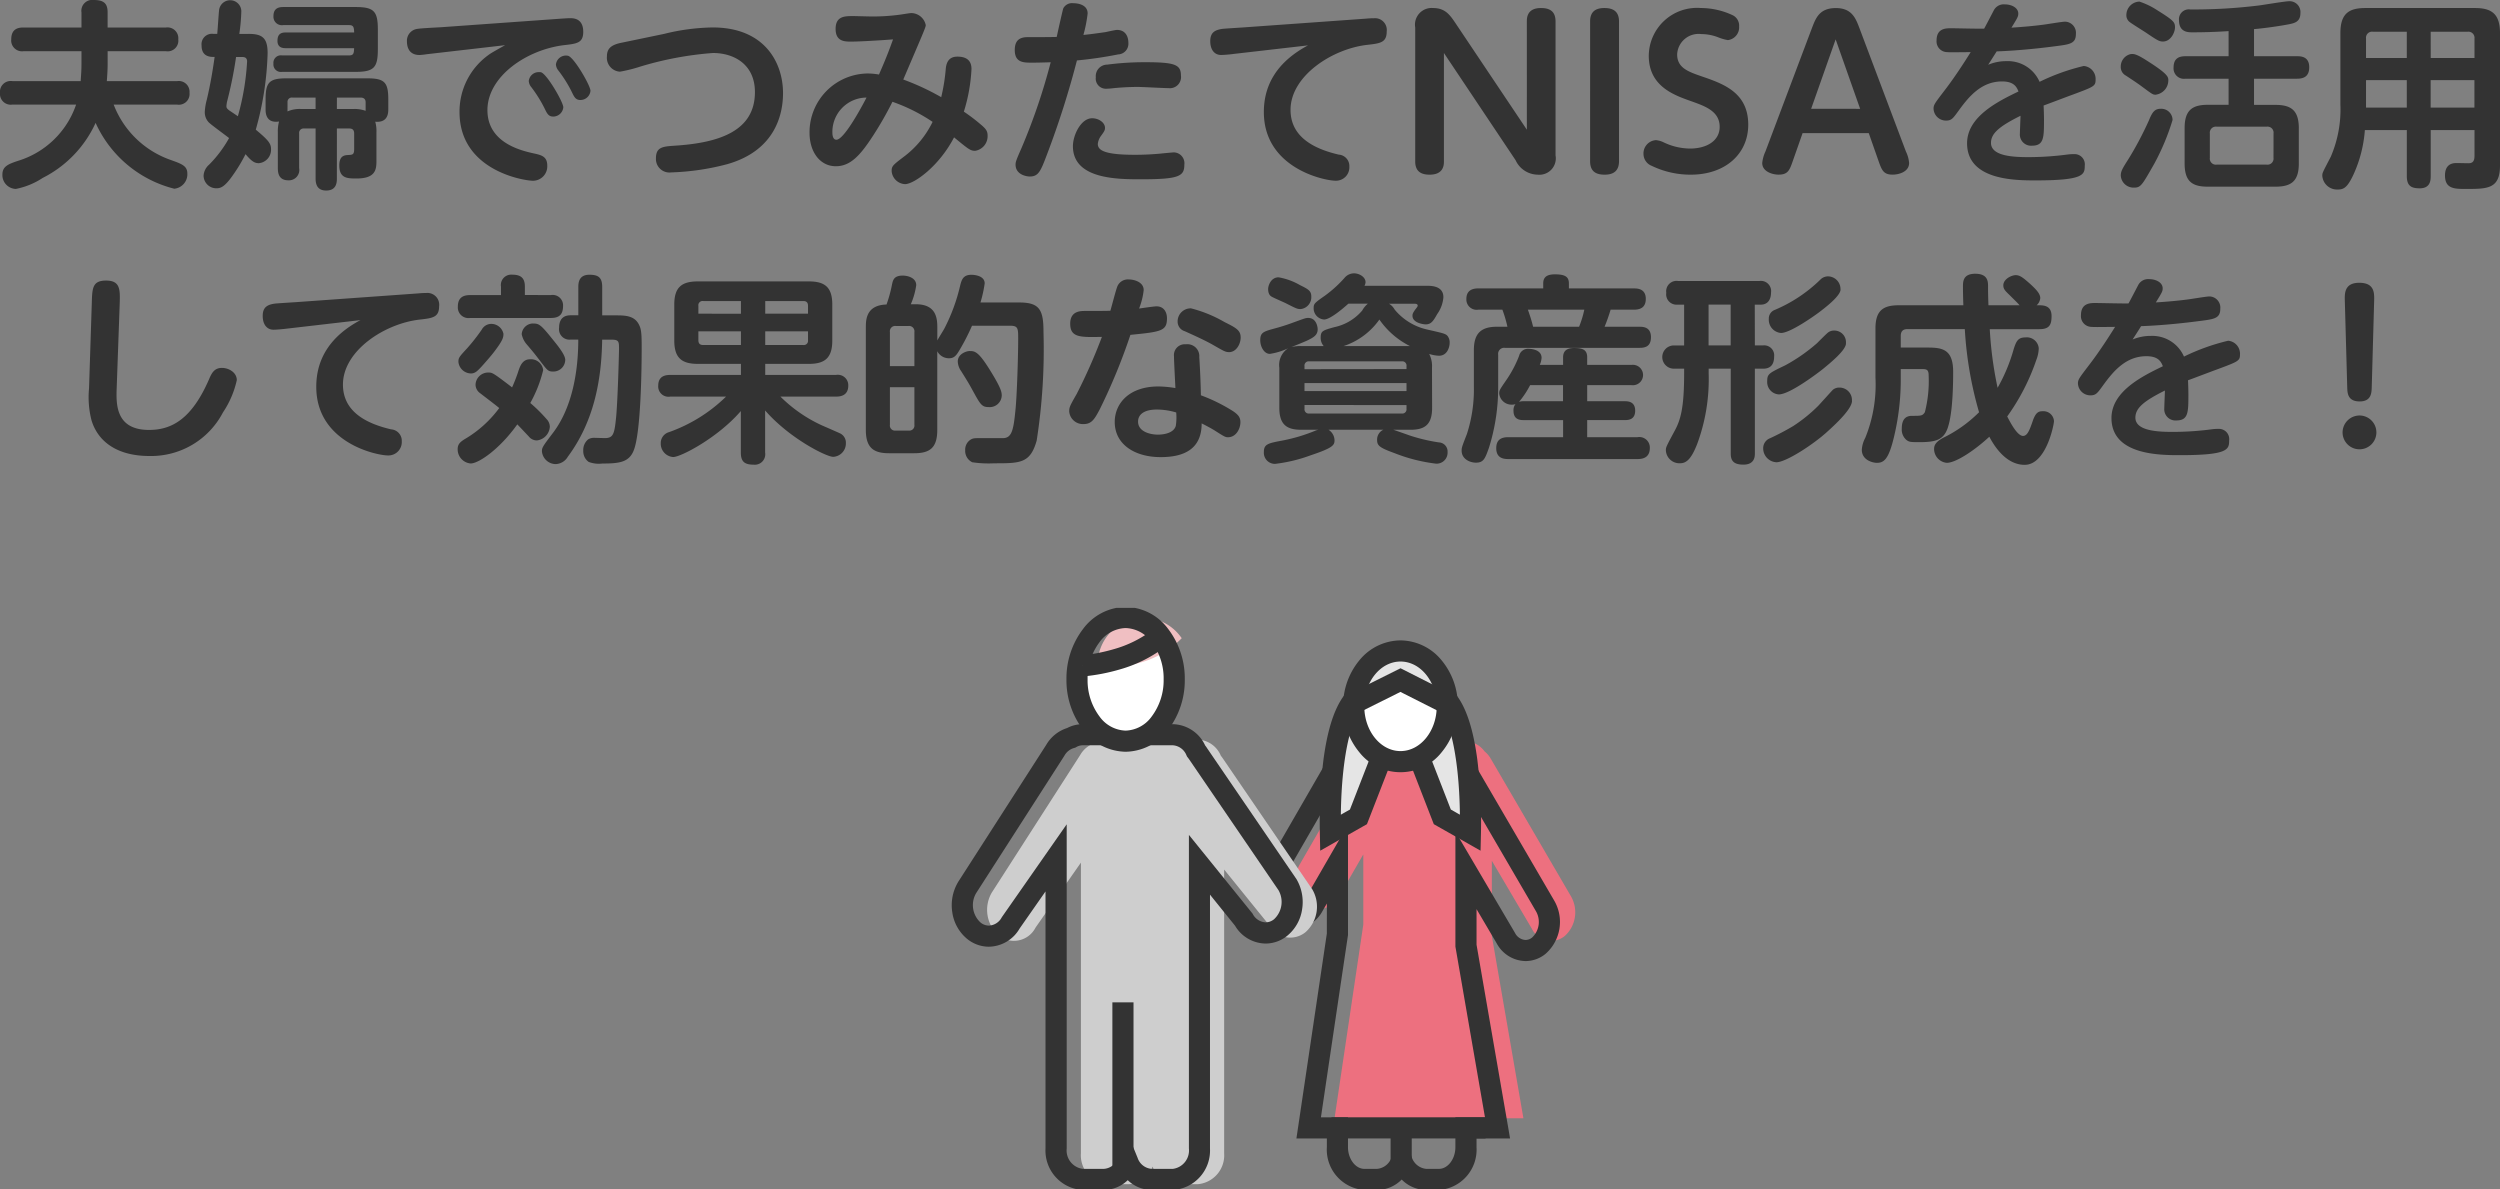 <svg xmlns="http://www.w3.org/2000/svg" xmlns:xlink="http://www.w3.org/1999/xlink" width="236.588" height="112.526" viewBox="0 0 236.588 112.526"><rect x="0" y="0" width="236.588" height="112.526" fill="#808080" stroke="none"/><defs><style>.a{fill:none;}.b{clip-path:url(#a);}.c{fill:#ed707f;}.d{fill:#fff;}.e{fill:#333;}.f{fill:#e5e5e5;}.g{fill:#cecece;}.h{fill:#f0bfc2;}</style><clipPath id="a"><rect class="a" width="59.695" height="55"/></clipPath></defs><g transform="translate(-28.277 -20.735)"><g transform="translate(117.653 78.261)"><g class="b" transform="translate(0 0)"><path class="c" d="M40.478,28.545l2.291-3.972V31.22q-1.36,9.16-2.721,18.322H42.77v.1H54.934v-.1h2.988Q56.429,40.919,54.934,32.3V25.176l3.781,6.419a2.033,2.033,0,0,0,3.133.688,3.032,3.032,0,0,0,.577-3.742L54.831,15.513a2.484,2.484,0,0,0-.587-.69,2.373,2.373,0,0,0-1.863-.976H45.323a2.177,2.177,0,0,0-.921.213,2.185,2.185,0,0,0-1.7,1.145L36.769,25.492a3.033,3.033,0,0,0,.577,3.743,2.034,2.034,0,0,0,3.133-.689" transform="translate(-3.129 -1.241)"/><line class="d" x2="14.586" transform="translate(36.628 49.21)"/><path class="e" d="M14.586,1H0V-1H14.586Z" transform="translate(36.628 49.21)"/><line class="d" y1="3.137" transform="translate(43.224 49.21)"/><path class="e" d="M1,3.137H-1V0H1Z" transform="translate(43.224 49.21)"/><path class="e" d="M42.644,13.847H49.7a3.364,3.364,0,0,1,2.581,1.274,3.5,3.5,0,0,1,.735.891L60.61,29.038a4.02,4.02,0,0,1-.805,5.017,2.986,2.986,0,0,1-1.912.7,3.161,3.161,0,0,1-2.72-1.66l-1.917-3.255v3.367L54.743,41.8l1.486,8.575.2,1.171H53.255v.83A3.83,3.83,0,0,1,49.7,56.42H48.5a3.3,3.3,0,0,1-2.328-.99,3.3,3.3,0,0,1-2.328.99h-1.2a3.83,3.83,0,0,1-3.554-4.049v-.83H36.21l.17-1.147q1.355-9.125,2.71-18.249V29.308l-.425.737a3.165,3.165,0,0,1-2.724,1.665,2.985,2.985,0,0,1-1.911-.7,4.019,4.019,0,0,1-.808-5.014l5.934-10.287a3.194,3.194,0,0,1,2.3-1.622A3.139,3.139,0,0,1,42.644,13.847ZM57.893,32.759a1.011,1.011,0,0,0,.641-.248,2.03,2.03,0,0,0,.346-2.47L51.288,17.017a1.5,1.5,0,0,0-.356-.419l-.087-.071-.069-.088a1.413,1.413,0,0,0-1.074-.591H42.644a1.181,1.181,0,0,0-.5.12l-.16.074-.176.015a1.207,1.207,0,0,0-.917.649L34.955,26.991a2.031,2.031,0,0,0,.346,2.471,1.01,1.01,0,0,0,.641.247,1.2,1.2,0,0,0,.992-.664l4.157-7.207V32.294l-.011.073Q39.8,40.954,38.529,49.541h2.561v2.83c0,1.111.711,2.049,1.554,2.049h1.2a1.6,1.6,0,0,0,1.391-1.159l.936-2.5.937,2.5A1.6,1.6,0,0,0,48.5,54.42h1.2c.842,0,1.554-.938,1.554-2.049v-2.83h2.8l-1.283-7.4-1.5-8.669-.015-.085V22.508L56.9,32.1A1.192,1.192,0,0,0,57.893,32.759Z" transform="translate(-2.899 -1.33)"/><path class="f" d="M47.778,8.682c.835-.729,2.319-.169,2.767,0,3.462,1.306,3.323,11.73,3.291,13.344l-2.655-1.506L47.224,10.336a2.11,2.11,0,0,1,.554-1.654" transform="translate(-4.063 -0.745)"/><path class="e" d="M48.9,7.317a5.793,5.793,0,0,1,2,.429c1.855.7,3.03,3.108,3.594,7.361a48.394,48.394,0,0,1,.344,6.939L54.8,23.724l-4.425-2.509L46.231,10.541l-.006-.168a2.967,2.967,0,0,1,.9-2.444A2.618,2.618,0,0,1,48.9,7.317Zm3.945,13c-.068-5.814-1.109-10.114-2.652-10.7a3.983,3.983,0,0,0-1.293-.3.752.752,0,0,0-.463.118,1.012,1.012,0,0,0-.213.709l3.762,9.683Z" transform="translate(-4.063 -0.745)"/><path class="f" d="M46.024,8.682c-.835-.729-2.319-.169-2.767,0-3.462,1.306-3.324,11.73-3.291,13.344l2.655-1.506,3.957-10.184a2.11,2.11,0,0,0-.554-1.654" transform="translate(-3.438 -0.745)"/><path class="e" d="M44.9,7.317h0a2.618,2.618,0,0,1,1.779.612,2.967,2.967,0,0,1,.9,2.444l-.006.168L43.423,21.215,39,23.724l-.034-1.677a48.16,48.16,0,0,1,.343-6.939c.564-4.253,1.74-6.661,3.594-7.361A5.793,5.793,0,0,1,44.9,7.317Zm.677,2.827a1.013,1.013,0,0,0-.213-.708.752.752,0,0,0-.464-.119,3.982,3.982,0,0,0-1.293.3c-1.546.584-2.588,4.884-2.653,10.7l.86-.488Z" transform="translate(-3.438 -0.745)"/><path class="f" d="M42.977,7.263l2.359-2.436a6.266,6.266,0,0,1,4.825,1.438,4.674,4.674,0,0,1,.592,2.973l-3.9-1.976L42.884,9.238l.093-1.976" transform="translate(-3.69 -0.428)"/><path class="d" d="M42.38,9.158l3.32-1.1a3.289,3.289,0,0,1,4.416.656,1.81,1.81,0,0,1,1.119,1,1.792,1.792,0,0,1-.526,1.976,3.634,3.634,0,0,1-.58,1.332,4.1,4.1,0,0,1-6.088.551,4.268,4.268,0,0,1-1.2-1.883q-.229-1.263-.46-2.527" transform="translate(-3.646 -0.671)"/><path class="e" d="M46.808,3.479A5.069,5.069,0,0,1,50.7,5.368a6.722,6.722,0,0,1,1.533,4.349A6.722,6.722,0,0,1,50.7,14.065a4.96,4.96,0,0,1-7.789,0A6.721,6.721,0,0,1,41.38,9.716a6.721,6.721,0,0,1,1.533-4.349A5.07,5.07,0,0,1,46.808,3.479Zm0,10.475c1.89,0,3.427-1.9,3.427-4.237S48.7,5.479,46.808,5.479,43.38,7.38,43.38,9.716,44.918,13.954,46.808,13.954Z" transform="translate(-3.646 -0.401)"/><path class="e" d="M42.826,10.607l-.892-1.79,4.877-2.429,4.8,2.432-.9,1.784L46.8,8.626Z" transform="translate(-3.646 -0.673)"/><path class="g" d="M34.335,27.859,25.89,15.495a2.77,2.77,0,0,0-.2-.269,2.483,2.483,0,0,0-2.2-1.539H14.951a2.209,2.209,0,0,0-1.082.295,2.517,2.517,0,0,0-1.5,1.18l-8.354,13a3.235,3.235,0,0,0,.644,4.065,2.3,2.3,0,0,0,3.494-.748l4.291-6.144v27.51a2.741,2.741,0,0,0,2.512,2.922h2.01a2.51,2.51,0,0,0,2.261-1.67,2.51,2.51,0,0,0,2.261,1.67h2.01A2.741,2.741,0,0,0,26,52.846V25.991L30.2,31.175a2.3,2.3,0,0,0,3.493.748,3.233,3.233,0,0,0,.644-4.065" transform="translate(0.472 -1.226)"/><path class="e" d="M12.384,12.189h8.542A3.454,3.454,0,0,1,23.979,14.2a2.737,2.737,0,0,1,.184.26l8.464,12.4a4.291,4.291,0,0,1,.529,2.853,3.973,3.973,0,0,1-1.408,2.5,3.25,3.25,0,0,1-2.048.736,3.413,3.413,0,0,1-2.891-1.688L24.438,28.32V52.349a3.739,3.739,0,0,1-3.512,3.922h-2.01a3.294,3.294,0,0,1-2.261-.929,3.294,3.294,0,0,1-2.261.929h-2.01a3.739,3.739,0,0,1-3.512-3.922V28.018l-2.451,3.51A3.418,3.418,0,0,1,3.51,33.248a3.253,3.253,0,0,1-2.049-.736,3.976,3.976,0,0,1-1.407-2.5,4.29,4.29,0,0,1,.529-2.853L.6,27.126,8.947,14.137a3.533,3.533,0,0,1,1.974-1.584A3.166,3.166,0,0,1,12.384,12.189ZM30.922,27.9l-8.46-12.389c-.01-.018-.045-.061-.072-.1l-.06-.077-.066-.086-.046-.1a1.5,1.5,0,0,0-1.294-.962H12.384a1.218,1.218,0,0,0-.595.168l-.108.06-.119.032a1.516,1.516,0,0,0-.9.724l-.019.031L2.3,28.191a2.238,2.238,0,0,0,.417,2.761,1.274,1.274,0,0,0,.8.3,1.447,1.447,0,0,0,1.21-.774l.019-.032,6.132-8.781V52.349a1.757,1.757,0,0,0,1.512,1.922h2.01a1.517,1.517,0,0,0,1.336-1.049l.925-2.254.925,2.254a1.517,1.517,0,0,0,1.336,1.049h2.01a1.757,1.757,0,0,0,1.512-1.922V22.667l6.016,7.439.037.063a1.447,1.447,0,0,0,1.21.774,1.272,1.272,0,0,0,.8-.3A2.237,2.237,0,0,0,30.922,27.9Z" transform="translate(0.693 -1.182)"/><path class="d" d="M13.839,5.781a18.825,18.825,0,0,0,4.488-1.018A18.757,18.757,0,0,0,21.56,3.236a6.156,6.156,0,0,1,.675,6.9A4.17,4.17,0,0,1,20.372,12.4a4.091,4.091,0,0,1-2.045.509,6.29,6.29,0,0,1-3.576-2.545,6.272,6.272,0,0,1-.912-4.58" transform="translate(-1.182 -0.29)"/><path class="h" d="M19.316,5.407a8.882,8.882,0,0,1-3.467,0A4.532,4.532,0,0,1,19.827,1a4.524,4.524,0,0,1,3.994,1.96,8.8,8.8,0,0,1-4.5,2.45" transform="translate(-1.364 -0.088)"/><path class="e" d="M18.328,13.706a5.119,5.119,0,0,1-4.038-2.1,7.7,7.7,0,0,1-1.561-4.757A7.7,7.7,0,0,1,14.29,2.1,5.119,5.119,0,0,1,18.328,0a5.118,5.118,0,0,1,4.038,2.1,7.7,7.7,0,0,1,1.561,4.757,7.7,7.7,0,0,1-1.561,4.757A5.118,5.118,0,0,1,18.328,13.706ZM18.328,2a3.165,3.165,0,0,0-2.466,1.332,5.7,5.7,0,0,0-1.133,3.521,5.7,5.7,0,0,0,1.133,3.521,3.165,3.165,0,0,0,2.466,1.332,3.164,3.164,0,0,0,2.465-1.332,5.7,5.7,0,0,0,1.133-3.521,5.7,5.7,0,0,0-1.133-3.521A3.164,3.164,0,0,0,18.328,2Z" transform="translate(-1.181 -0.09)"/><path class="d" d="M21.442,3.236A11.572,11.572,0,0,1,17.59,5.144a17.326,17.326,0,0,1-3.3.636" transform="translate(-1.229 -0.29)"/><path class="e" d="M14.384,6.776l-.191-1.991a16.222,16.222,0,0,0,3.11-.6,10.828,10.828,0,0,0,3.524-1.739l1.231,1.576A12.834,12.834,0,0,1,17.878,6.1,18.224,18.224,0,0,1,14.384,6.776Z" transform="translate(-1.229 -0.29)"/><line class="d" y1="15.625" transform="translate(16.895 37.332)"/><path class="e" d="M1,15.625H-1V0H1Z" transform="translate(16.895 37.332)"/></g></g><path class="e" d="M12.491,10.673A8.392,8.392,0,0,1,7,15.993c-.893.3-1.482.513-1.482,1.292a1.308,1.308,0,0,0,1.273,1.368,7.1,7.1,0,0,0,2.546-1.045,10.871,10.871,0,0,0,5-5.206,11.157,11.157,0,0,0,7.448,6.232,1.373,1.373,0,0,0,1.235-1.425c0-.722-.494-.912-1.558-1.292a8.929,8.929,0,0,1-5.415-5.244h6a1.017,1.017,0,0,0,1.178-1.121,1.02,1.02,0,0,0-1.178-1.1H15.4c.038-.513.076-1.1.076-1.558V5.619h5.51A1.011,1.011,0,0,0,22.162,4.5a1.026,1.026,0,0,0-1.178-1.121h-5.51V1.952c0-.8-.3-1.178-1.311-1.178A1.031,1.031,0,0,0,13,1.952V3.377H7.532c-.4,0-1.178.038-1.178,1.121A1.026,1.026,0,0,0,7.532,5.619H13V6.873c0,.532-.038,1.045-.076,1.577H6.468A1.023,1.023,0,0,0,5.29,9.571a1.02,1.02,0,0,0,1.178,1.1Zm24.681,2.261H38.35c.342,0,.456.19.456.475v1.482c0,.513-.152.532-.551.551-.361.019-.855.057-.855.988,0,1.235.779,1.235,1.634,1.235,1.881,0,1.881-.931,1.881-1.748v-2.6a3.272,3.272,0,0,0-.114-1.026c.988.095,1.235-.513,1.235-1.14v-.969c0-1.634-.361-1.995-2-1.995H32.4c-1.634,0-1.976.38-1.976,1.995v.969c0,.988.589,1.235,1.273,1.121a3.676,3.676,0,0,0-.114,1.045v3.363c0,.551.133,1.159,1.007,1.159A.982.982,0,0,0,33.6,16.677V13.409a.417.417,0,0,1,.456-.475h1.1v4.731c0,.627.209,1.14,1.007,1.14.988,0,1.007-.8,1.007-1.14ZM32.5,10.445a.405.405,0,0,1,.456-.437h2.2v1.083H33.809a2.833,2.833,0,0,0-1.311.228Zm4.674-.437h2.242c.3,0,.475.152.475.437v.817a3.1,3.1,0,0,0-1.2-.171h-1.52ZM27.938,3.985a17.956,17.956,0,0,0,.19-2.166,1.056,1.056,0,0,0-2.109-.038c-.038.3-.133,1.862-.171,2.2h-.361a.988.988,0,0,0-1.121,1.1c0,1.083.836,1.083,1.235,1.083-.171,1.216-.38,2.508-.741,4.047a5.439,5.439,0,0,0-.19,1.14,1.387,1.387,0,0,0,.38,1.007c.247.247,1.615,1.235,1.919,1.482a11.308,11.308,0,0,1-1.9,2.527,1.491,1.491,0,0,0-.513,1.026,1.207,1.207,0,0,0,1.216,1.2c.38,0,.76-.114,1.5-1.159a15.176,15.176,0,0,0,1.254-2.071c.551.646.836.855,1.254.855a1.274,1.274,0,0,0,1.159-1.33c0-.513-.209-.817-1.444-1.843a29.31,29.31,0,0,0,1.121-7.239c0-1.387-.456-1.824-1.767-1.824Zm.3,2.185c.3,0,.437.152.437.418a23.822,23.822,0,0,1-.874,5.187c-.133-.095-.7-.475-.817-.551-.19-.152-.266-.228-.266-.4a2.7,2.7,0,0,1,.095-.57,39,39,0,0,0,.817-4.085Zm10.564-.836c-.019.456-.038.684-.475.684H31.985a.708.708,0,0,0-.817.779.708.708,0,0,0,.817.779H38.92c1.767,0,2.128-.4,2.128-2.147V3.567c0-1.748-.38-2.128-2.128-2.128H32.1c-.437,0-.931.114-.931.855a.8.8,0,0,0,.931.855h6.232c.437,0,.456.247.475.7H32.289c-.589,0-.741.342-.741.8s.266.684.741.684Zm14.288-.285c-.228.133-1.349.741-1.577.931a6.591,6.591,0,0,0-2.736,5.4c0,5.529,6.08,6.5,6.973,6.5a1.362,1.362,0,0,0,1.33-1.444c0-.855-.57-.988-1.254-1.14-1.216-.266-4.408-1.007-4.408-4.1,0-3.192,3.724-5.738,7.3-6.156,1.178-.133,1.767-.209,1.767-1.254,0-1.292-.95-1.292-1.254-1.292-.247,0-.665.038-.741.038l-11.438.817c-.3.019-1.881.095-2.223.152A1.133,1.133,0,0,0,43.8,4.669c0,.532.171,1.311,1.2,1.311a6.572,6.572,0,0,0,.684-.076Zm3.4,2.565A.713.713,0,0,0,56.3,7.6a.944.944,0,0,0-.969.836.98.98,0,0,0,.228.57,12.619,12.619,0,0,1,1.254,2c.247.513.38.8.836.8a.966.966,0,0,0,.95-.874C58.6,10.445,57.065,7.8,56.495,7.614ZM59.06,6.056a.953.953,0,0,0-1.159.817.98.98,0,0,0,.228.57,12.116,12.116,0,0,1,1.254,1.995c.247.513.38.8.836.8a.953.953,0,0,0,.95-.874C61.169,8.887,59.649,6.246,59.06,6.056Zm5.035-1.235c-1.045.209-1.368.608-1.368,1.292a1.315,1.315,0,0,0,1.235,1.444,14,14,0,0,0,1.9-.475,31.838,31.838,0,0,1,6.9-1.292c2,0,3.971,1.083,3.971,3.7,0,3.667-3.344,4.807-7.619,5.073-1.064.076-1.748.114-1.748,1.178a1.279,1.279,0,0,0,1.444,1.349,23.452,23.452,0,0,0,5.3-.779c4.674-1.33,5.282-4.9,5.282-6.726,0-2.869-1.729-6.213-6.65-6.213a20.1,20.1,0,0,0-4.6.608ZM94.362,9.97A23.173,23.173,0,0,0,90.771,8.3c1.9-4.446,2.128-4.94,2.128-5.149a1.42,1.42,0,0,0-1.368-1.14c-.152,0-.912.133-1.083.152a19.119,19.119,0,0,1-2.66.171c-.247,0-1.482-.038-1.767-.038-.779,0-1.653,0-1.653,1.216,0,1.2.874,1.2,1.482,1.2.684,0,2.508-.1,3.952-.209-.608,1.71-1.045,2.66-1.33,3.325a6.515,6.515,0,0,0-1.026-.1A5.567,5.567,0,0,0,81.9,13.333c0,1.843,1.007,3.173,2.489,3.173,1.406,0,2.337-1.064,3.534-2.907a32.66,32.66,0,0,0,1.824-3.192,16.526,16.526,0,0,1,3.8,1.9,9.079,9.079,0,0,1-2.755,3.325c-1.026.779-1.121.874-1.121,1.33A1.334,1.334,0,0,0,90.942,18.2c.836,0,3.211-1.672,4.636-4.427,1.406,1.159,1.558,1.273,2,1.273A1.4,1.4,0,0,0,98.751,13.6c0-.418-.152-.627-.646-1.045a17.416,17.416,0,0,0-1.6-1.216,16.1,16.1,0,0,0,.722-4.028c0-.456-.133-1.178-1.33-1.178-.76,0-1.026.475-1.1,1.1A17.585,17.585,0,0,1,94.362,9.97Zm-7.068.038c-.627,1.216-2.166,3.99-2.85,3.99-.361,0-.38-.513-.38-.665A3.246,3.246,0,0,1,87.294,10.008Zm19.912-3.515a37.7,37.7,0,0,0,3.9-.57,1.01,1.01,0,0,0,.969-1.083c0-.646-.3-1.235-1.083-1.235-.152,0-.912.171-1.083.209-.285.038-1.292.19-2.09.266a12.929,12.929,0,0,0,.4-2.033c0-.8-.855-.969-1.368-.969a.929.929,0,0,0-.931.475c-.057.114-.551,2.356-.627,2.717-.7.019-1.824.019-2.736.019-.665,0-1.235.209-1.235,1.216,0,1.2.817,1.2,1.653,1.2.475,0,1.178-.019,1.748-.038a57.448,57.448,0,0,1-2.736,8.056c-.532,1.216-.589,1.368-.589,1.634,0,.912.969,1.121,1.349,1.121.817,0,1.026-.494,1.634-2.109A84.094,84.094,0,0,0,107.206,6.493Zm-.38,8.113c0,3.135,4.218,3.135,6.46,3.135,3.591,0,4.085-.285,4.085-1.387a1.028,1.028,0,0,0-1.026-1.159c-.038,0-1.121.1-1.216.114-.627.057-1.444.114-2.432.114-2.812,0-3.515-.4-3.515-1.026a1.536,1.536,0,0,1,.3-.76c.285-.4.38-.513.38-.76,0-.513-.608-.912-1.216-.912C107.586,11.965,106.826,13.561,106.826,14.606Zm2.166-6.517a.958.958,0,0,0,.969,1.083,6.622,6.622,0,0,0,.741-.057c.57-.057,1.406-.114,2.28-.114.418,0,2.432.114,2.888.114a1.056,1.056,0,0,0,1.178-1.2c0-1.045-.608-1.254-3.439-1.254a27.54,27.54,0,0,0-3.534.228A1.091,1.091,0,0,0,108.992,8.089Zm20.083-3.021c-2.888,1.539-4.18,3.7-4.18,6.308,0,5.3,5.7,6.5,6.8,6.5a1.266,1.266,0,0,0,1.292-1.33,1.083,1.083,0,0,0-1.007-1.14c-2.451-.57-4.56-1.729-4.56-4.237,0-3.211,3.971-5.8,7.315-6.156,1.159-.133,1.786-.209,1.786-1.254A1.117,1.117,0,0,0,135.307,2.5c-.057,0-.342,0-.741.038l-11.685.836c-.285.019-1.615.1-1.919.133-.646.1-1.14.3-1.14,1.159,0,.817.4,1.311,1.026,1.311.266,0,.912-.057,1.2-.1Zm20.71,7.98L143,2.921c-.513-.76-.969-1.387-2.09-1.387a1.578,1.578,0,0,0-1.691,1.843V16.05c0,1.007.627,1.254,1.368,1.254,1.33,0,1.349-.931,1.349-1.254V5.79l6.783,10.146a2.337,2.337,0,0,0,2.09,1.368A1.553,1.553,0,0,0,152.5,15.48V2.807c0-1.026-.627-1.273-1.387-1.273-1.311,0-1.33.931-1.33,1.273Zm5.985,2.983c0,1.045.646,1.273,1.387,1.273.893,0,1.349-.418,1.349-1.273V2.807c0-1.026-.646-1.273-1.387-1.273-.893,0-1.349.4-1.349,1.273ZM162,14.036a1.259,1.259,0,0,0-1.178,1.311,1.216,1.216,0,0,0,.779,1.121,8.433,8.433,0,0,0,3.7.836c3.23,0,5.434-1.938,5.434-4.731,0-3.059-2.375-3.876-4.427-4.579-1.254-.437-2.3-.8-2.3-2.071A2.031,2.031,0,0,1,166.3,4a4.394,4.394,0,0,1,1.634.323,4.506,4.506,0,0,0,.874.247,1.215,1.215,0,0,0,1.064-1.292,1.1,1.1,0,0,0-.57-1.045,7.132,7.132,0,0,0-3.059-.7,4.568,4.568,0,0,0-4.921,4.522c0,2.888,2.394,3.724,4.009,4.294,1.33.475,2.7.95,2.7,2.432,0,1.311-1.216,2.052-2.812,2.052a5.891,5.891,0,0,1-2.451-.57A2.112,2.112,0,0,0,162,14.036Zm20.14-.665.912,2.6c.323.912.475,1.33,1.349,1.33.589,0,1.558-.266,1.558-1.1a3.021,3.021,0,0,0-.3-1.083l-4.408-11.7c-.342-.893-.7-1.881-2.223-1.881-1.558,0-1.9.95-2.261,1.881l-4.408,11.7a3.381,3.381,0,0,0-.3,1.083c0,.836,1.007,1.1,1.539,1.1.893,0,1.045-.4,1.368-1.33l.912-2.6Zm-5.453-2.3L179.007,4.5l2.318,6.574Zm17.556-5.434c1.254-.038,3.325-.19,5.6-.494,1.349-.171,1.9-.247,1.9-1.159a1.056,1.056,0,0,0-1.026-1.159c-.3,0-1.824.266-2.166.3-1.178.152-2.318.228-2.907.266.589-.95.646-1.064.646-1.33,0-.551-.627-.874-1.292-.874a1.06,1.06,0,0,0-1.045.608c-.133.247-.741,1.425-.893,1.691-.456.019-2.66-.038-3.154-.038s-1.349.019-1.349,1.159a1.015,1.015,0,0,0,.988,1.1c.266.019.456.019,2.242,0-1.349,2.166-2.242,3.325-2.432,3.572-.969,1.273-1.083,1.406-1.083,1.786a1.174,1.174,0,0,0,1.178,1.121c.532,0,.665-.209,1.216-.969.969-1.33,2.147-2.736,4.085-2.736,1.121,0,1.387.513,1.558.95-1.881.912-4.864,2.356-4.864,4.9,0,3.515,4.579,3.515,6.5,3.515,4.522,0,4.636-.532,4.636-1.387a.969.969,0,0,0-.988-1.1,4.526,4.526,0,0,0-.646.038,28.417,28.417,0,0,1-3.705.247c-1.368,0-3.534-.076-3.534-1.349,0-.912.817-1.577,2.793-2.565,0,.228-.057,1.406-.057,1.672a1.059,1.059,0,0,0,1.14,1.159c1.14,0,1.14-.779,1.14-2.47,0-.342-.019-1.007-.038-1.33.779-.285,2.014-.76,2.793-1.045,1.995-.741,2.128-.8,2.128-1.406a1.229,1.229,0,0,0-1.121-1.292,19.914,19.914,0,0,0-4.18,1.5,3.267,3.267,0,0,0-3.135-1.957,4.363,4.363,0,0,0-1.729.342C193.789,6.36,193.9,6.189,194.245,5.638ZM218.6,3.529c.969-.076,2.66-.323,3.382-.475.456-.1,1.007-.228,1.007-1.026a1.028,1.028,0,0,0-1.026-1.14c-.418,0-2.413.342-2.869.4a50.248,50.248,0,0,1-6.536.38A.935.935,0,0,0,211.5,2.693c0,1.14.874,1.14,1.254,1.14,1.14,0,2.28-.038,3.439-.114V6.094h-4.066c-.589,0-1.14.171-1.14,1.064a.987.987,0,0,0,1.14,1.064h4.066v2.47h-1.976c-1.482,0-2.185.532-2.185,2.2V16.24c0,1.672.684,2.2,2.185,2.2h6.422c1.539,0,2.2-.57,2.2-2.2V12.9c0-1.672-.722-2.2-2.2-2.2H218.6V8.222h4.066c.532,0,1.159-.133,1.159-1.083,0-1.026-.8-1.045-1.159-1.045H218.6Zm1.843,12.179a.574.574,0,0,1-.646.646h-4.731a.573.573,0,0,1-.646-.646v-2.3a.573.573,0,0,1,.646-.646H219.8a.573.573,0,0,1,.646.646ZM207.754.926a1.277,1.277,0,0,0-1.235,1.254.8.8,0,0,0,.342.7c.19.152,1.292.836,1.52.988,1.064.722,1.254.836,1.6.836.741,0,1.14-.874,1.14-1.33,0-.494-.1-.646-1.653-1.615A7.121,7.121,0,0,0,207.754.926ZM206.9,5.9a1.208,1.208,0,0,0-.912,1.178.914.914,0,0,0,.494.855c.57.38,1.064.7,1.5,1.026.931.684,1.026.779,1.292.779a1.371,1.371,0,0,0,1.216-1.349c0-.323,0-.589-1.976-1.843C207.488,5.885,207.222,5.847,206.9,5.9Zm3.99,6.232a1.067,1.067,0,0,0-1.121-1.064c-.532,0-.779.266-1.1,1.064a31.553,31.553,0,0,1-1.957,3.7c-.532.836-.722,1.14-.722,1.539a1.212,1.212,0,0,0,1.254,1.159c.646,0,.76-.228,1.938-2.3A22.047,22.047,0,0,0,210.889,12.136Zm28.576.95V15.5c0,.513-.152.722-.57.722-.171,0-.969-.019-1.14-.019-.8,0-1.083.494-1.083,1.178,0,1.273.912,1.273,1.976,1.273,2.052,0,3.23,0,3.23-2.223V3.909c0-1.843-.817-2.375-2.375-2.375H229.129c-1.577,0-2.356.551-2.356,2.375v6.745a11.324,11.324,0,0,1-.912,4.959c-.779,1.5-.8,1.52-.8,1.786a1.4,1.4,0,0,0,1.463,1.311c.57,0,.912-.19,1.482-1.406a12.249,12.249,0,0,0,1.083-4.218h3.971v4.351c0,.912.4,1.159,1.216,1.159.969,0,1.045-.684,1.045-1.159V13.086ZM229.2,6.265V4.422a.573.573,0,0,1,.646-.646h3.211V6.265Zm6.118-2.489h3.5a.581.581,0,0,1,.646.646V6.265h-4.142Zm-2.261,7.182H229.2v-2.6h3.857Zm6.4,0h-4.142v-2.6h4.142ZM13.716,37.528a8.833,8.833,0,0,0,.228,3c.608,2.052,2.451,3.4,5.491,3.4a7.668,7.668,0,0,0,6.954-4.123A8.927,8.927,0,0,0,27.7,36.749c0-.741-.779-1.159-1.406-1.159-.684,0-.95.437-1.2,1.026-1.653,3.838-3.572,4.845-5.7,4.845-3.211,0-3.116-2.508-3.059-4.028l.285-7.961c.038-1.292.057-2.147-1.292-2.147-1.273,0-1.311.7-1.349,2.052ZM39.4,31.068c-2.888,1.539-4.18,3.7-4.18,6.308,0,5.3,5.7,6.5,6.8,6.5a1.266,1.266,0,0,0,1.292-1.33,1.083,1.083,0,0,0-1.007-1.14c-2.451-.57-4.56-1.729-4.56-4.237,0-3.211,3.971-5.8,7.315-6.156,1.159-.133,1.786-.209,1.786-1.254A1.117,1.117,0,0,0,45.636,28.5c-.057,0-.342,0-.741.038l-11.685.836c-.285.019-1.615.1-1.919.133-.646.095-1.14.3-1.14,1.159,0,.817.4,1.311,1.026,1.311.266,0,.912-.057,1.2-.095Zm20.615,1.843c0,2.964-.551,6.365-2.356,8.778-1.026,1.349-1.083,1.444-1.083,1.805a1.322,1.322,0,0,0,1.311,1.2,1.389,1.389,0,0,0,1.14-.7c2.413-3.249,3.192-7.106,3.249-11.077h.855c.741,0,.741.171.741.931,0,.038-.1,4.389-.266,6.308-.152,1.615-.266,1.995-.893,2.071-.171.019-1.007-.019-1.2-.019a1.03,1.03,0,0,0-.57.152,1.3,1.3,0,0,0-.456,1.064,1.239,1.239,0,0,0,.513,1.064,2.7,2.7,0,0,0,1.292.152c1.6,0,2.546-.114,2.983-1.273.665-1.729.741-7.657.741-9.709,0-1.406-.038-1.805-.323-2.28-.456-.76-1.33-.76-2.185-.76H62.28V27.933c0-.912-.38-1.159-1.216-1.159-.969,0-1.045.722-1.045,1.159v2.679H59.3c-.266,0-1.1.019-1.1,1.178a.988.988,0,0,0,1.1,1.121Zm-4.541,6A12.221,12.221,0,0,0,56.694,35.8a1.161,1.161,0,0,0-1.235-1.026c-.7,0-.931.589-1.1,1.083a14.866,14.866,0,0,1-.608,1.577c-.342-.266-.646-.494-1.026-.779-.8-.589-.912-.627-1.216-.627a1.2,1.2,0,0,0-1.216,1.14,1,1,0,0,0,.361.76c.266.209,1.6,1.216,1.881,1.463a10.9,10.9,0,0,1-3.306,2.964c-.38.247-.627.456-.627.912a1.339,1.339,0,0,0,1.235,1.368c.741,0,2.717-1.33,4.408-3.7.1.095.722.76,1.083,1.14a.981.981,0,0,0,.76.38,1.38,1.38,0,0,0,1.235-1.311,1.066,1.066,0,0,0-.3-.7A14.6,14.6,0,0,0,55.478,38.915Zm-.513-10.222v-.8c0-.874-.456-1.121-1.2-1.121A.98.98,0,0,0,52.7,27.9v.8H49.778c-.456,0-1.159.095-1.159,1.083a1.008,1.008,0,0,0,1.159,1.083h7.638c.874,0,1.159-.4,1.159-1.159a.982.982,0,0,0-1.159-1.007Zm-2.033,3.648a1.177,1.177,0,0,0-1.178-.912,1.036,1.036,0,0,0-.874.551,17.728,17.728,0,0,1-1.387,1.767c-.741.8-.817.893-.817,1.273a1.214,1.214,0,0,0,1.2,1.1c.38,0,.608-.247.969-.627.19-.209.855-.95,1.216-1.425C52.932,32.911,52.932,32.683,52.932,32.341Zm2.755-.95A1.089,1.089,0,0,0,54.661,32.4a2.127,2.127,0,0,0,.513,1.007c.532.627.665.779,1.33,1.653.57.741.665.874,1.1.874a1.123,1.123,0,0,0,1.178-1.1c0-.494-.722-1.368-1.311-2.09C56.39,31.391,56.238,31.391,55.687,31.391ZM77.708,35.21h4.123c1.463,0,2.223-.513,2.223-2.2v-3.42c0-1.653-.722-2.185-2.223-2.185H71.343c-1.52,0-2.242.532-2.242,2.185v3.42c0,1.691.76,2.2,2.242,2.2h4.066v1.045H68.721c-.513,0-1.14.133-1.14,1.026a.973.973,0,0,0,1.14,1.026H74a14.739,14.739,0,0,1-5.4,3.363,1.071,1.071,0,0,0-.779,1.045,1.268,1.268,0,0,0,1.178,1.311c.722,0,4.218-1.824,6.4-4.351v3.933c0,.874.38,1.14,1.216,1.14a.987.987,0,0,0,1.083-1.14v-3.99c2.3,2.641,5.795,4.389,6.441,4.389a1.264,1.264,0,0,0,1.2-1.292.972.972,0,0,0-.513-.912c-.114-.057-1.5-.665-1.767-.779a13.567,13.567,0,0,1-3.914-2.717h5.263c.437,0,1.159-.1,1.159-1.045a.989.989,0,0,0-1.159-1.007H77.708Zm-6.327-4.75v-.741a.4.4,0,0,1,.456-.456h3.572v1.2Zm4.028,2.964H71.837c-.3,0-.456-.133-.456-.456v-.836h4.028Zm2.3-4.161H81.3c.285,0,.456.114.456.456v.741H77.708Zm4.047,2.869v.836a.4.4,0,0,1-.456.456H77.708V32.132ZM98.076,29.4a11.744,11.744,0,0,0,.4-1.805c0-.8-1.159-.817-1.254-.817-.8,0-.931.494-1.064,1.007a17.189,17.189,0,0,1-1.5,4.085c-.076.152-.57.931-.665,1.121V31.752c0-.874-.114-2.185-2.033-2.185h-.475a6.977,6.977,0,0,0,.513-1.8c0-.722-.836-.912-1.273-.912-.836,0-.931.418-1.026.874a12.468,12.468,0,0,1-.513,1.862c-1.919.057-1.957,1.425-1.957,2.166v9.709c0,1.729.779,2.2,2.2,2.2h2.375c1.463,0,2.185-.494,2.185-2.2V34.013a1.235,1.235,0,0,0,1.121.665c.475,0,.684-.266.988-.779a20.608,20.608,0,0,0,1.178-2.3h3.591c.779,0,.779.247.779,1.273,0,1.558-.114,5.377-.266,6.783-.19,1.957-.38,2.584-1.216,2.584H98.247c-.684,0-.855-.019-1.121.152a1.116,1.116,0,0,0-.494.988,1.194,1.194,0,0,0,.665,1.14,10.465,10.465,0,0,0,2.071.1c2.489,0,3.42,0,4.028-2.147a56.065,56.065,0,0,0,.646-10.26c0-2.09-.342-2.812-2.28-2.812Zm-8.569,2.793a.5.5,0,0,1,.551-.57h1.216a.505.505,0,0,1,.551.57v3.23H89.507Zm2.318,8.778a.484.484,0,0,1-.551.551H90.058a.484.484,0,0,1-.551-.551V37.414h2.318Zm5.187-6.973c-.228,0-1.083.247-1.083.988a1.665,1.665,0,0,0,.323.912c.646,1.045.7,1.121,1.064,1.786.741,1.349.874,1.615,1.539,1.615a1.139,1.139,0,0,0,1.235-1.083c0-.342-.057-.722-1.159-2.489C97.848,33.994,97.525,33.994,97.012,33.994Zm19.513,3.5a10.664,10.664,0,0,0-1.6-.152c-2.812,0-4.142,1.634-4.142,3.363,0,2.109,1.881,3.325,4.351,3.325,2.337,0,3.876-.855,3.876-3.192.152.076.836.418,1.311.722.836.532.931.589,1.178.589.779,0,1.178-.817,1.178-1.425,0-.475-.228-.722-.7-1.045a16.148,16.148,0,0,0-3.04-1.5c-.019-.893-.057-2.166-.152-3.61a1.129,1.129,0,0,0-1.273-1.216,1.025,1.025,0,0,0-1.121,1.14C116.392,34.963,116.506,37.072,116.525,37.49Zm.076,2.318a5.235,5.235,0,0,1-.038,1.254c-.228.817-1.482.836-1.691.836-.665,0-1.881-.247-1.881-1.235,0-.646.532-1.14,1.786-1.14A6.526,6.526,0,0,1,116.6,39.808Zm-4.332-7.353c2.888-.285,3.458-.361,3.458-1.558,0-.627-.323-1.14-.988-1.14-.247,0-1.387.171-1.653.209a6.639,6.639,0,0,0,.437-1.748c0-.741-.855-1.007-1.425-1.007a1.077,1.077,0,0,0-1.045.608c-.133.266-.57,1.995-.684,2.356-.4.019-1.938.019-2.413.019-.4,0-1.387,0-1.387,1.2,0,1.33.95,1.292,3,1.254a51.635,51.635,0,0,1-2.394,5.415c-.646,1.121-.7,1.254-.7,1.634a1.3,1.3,0,0,0,1.387,1.2c.76,0,1.045-.532,1.5-1.387A55.545,55.545,0,0,0,112.269,32.455Zm5.7-2.508a1.235,1.235,0,0,0-1.235,1.254.946.946,0,0,0,.684.912c.456.209,1.748.779,2.565,1.235,1.159.665,1.273.741,1.634.741.646,0,1.083-.741,1.083-1.387,0-.684-.437-.912-1.539-1.463A12.371,12.371,0,0,0,117.969,29.947Zm22.838,5.624a2.505,2.505,0,0,0-.266-1.311,3.358,3.358,0,0,0,.931.171c.76,0,1.007-.779,1.007-1.235a.978.978,0,0,0-.209-.646c-.19-.209-.38-.247-1.957-.608a5.55,5.55,0,0,1-3.04-1.881,1.485,1.485,0,0,0-.532-.551h2.413c.1,0,.3.019.3.171,0,.076-.038.133-.171.3-.3.4-.323.513-.323.665,0,.684,1.045.817,1.254.817.513,0,.722-.323,1.083-.969a3.152,3.152,0,0,0,.589-1.6c0-1.083-1.159-1.083-1.577-1.083h-5.89a.812.812,0,0,0,.1-.342c0-.475-.57-.836-1.1-.836a1.188,1.188,0,0,0-.912.456,11.575,11.575,0,0,1-1.8,1.634c-1.026.722-1.1.779-1.1,1.216a1.063,1.063,0,0,0,.988,1.064c.551,0,1.71-.969,2.3-1.5h1.843a2.249,2.249,0,0,0-.532.646,4.734,4.734,0,0,1-2.641,1.577c-1.083.3-1.292.361-1.292.988a1.169,1.169,0,0,0,.285.8h-2.128a3.875,3.875,0,0,0-.931.095c.38-.152,1.064-.418,1.52-.627.589-.285.969-.513.969-1.045,0-.285-.152-1.083-.893-1.083-.247,0-.323.038-1.425.437a19.2,19.2,0,0,1-1.862.589c-.95.266-1.254.361-1.254,1.083,0,.608.361,1.292.912,1.292a6.2,6.2,0,0,0,1.729-.532,1.89,1.89,0,0,0-.836,1.843v3.8c0,1.634.76,2.071,2.071,2.071h1.615a1.716,1.716,0,0,0-.342.114,16.108,16.108,0,0,1-2.983.893c-1.425.266-1.824.342-1.824,1.1a1.049,1.049,0,0,0,1.064,1.121,14.638,14.638,0,0,0,3.382-.817c2.09-.7,2.242-.95,2.242-1.425a1.219,1.219,0,0,0-.57-.988h5.187a1.031,1.031,0,0,0-.589.969c0,.551.266.741,1.672,1.254a15.73,15.73,0,0,0,3.914.988,1.041,1.041,0,0,0,1.083-1.1.858.858,0,0,0-.817-.912,16.709,16.709,0,0,1-2.793-.665c-.209-.076-1.292-.456-1.52-.532h1.615c1.311,0,2.052-.437,2.052-2.071Zm-12.065.133v-.285a.4.4,0,0,1,.456-.456h8.74a.4.4,0,0,1,.456.456V35.7Zm9.652,1.311v.76h-9.652v-.76Zm-5.947-3.5a6.719,6.719,0,0,0,3.382-2.508,7.729,7.729,0,0,0,2.888,2.508Zm5.947,5.586v.342a.4.4,0,0,1-.456.456H129.2a.4.4,0,0,1-.456-.456V39.1ZM125.3,28.123c0,.532.247.684.361.741.19.114,1.178.532,1.387.646.931.475,1.026.513,1.33.513a1.13,1.13,0,0,0,1.007-1.2c0-.513-.285-.684-1.064-1.064a6.131,6.131,0,0,0-2.033-.741C125.55,27.021,125.3,27.819,125.3,28.123Zm25.707,7.182a1.989,1.989,0,0,0,.171-.665c0-.817-1.064-.855-1.216-.855a.859.859,0,0,0-.912.665,10.953,10.953,0,0,1-1.216,2.3c-.627.912-.665.969-.665,1.273a1.173,1.173,0,0,0,1.2,1.045.794.794,0,0,0,.342-.057.942.942,0,0,0-.19.646c0,.874.684.874.988.874h3.705v1.615h-5.187c-.7,0-1.14.266-1.14,1.045,0,.95.7,1.026,1.14,1.026h12.236c.4,0,1.159-.076,1.159-1.045a.993.993,0,0,0-1.159-1.026h-4.769V40.53h3.534c.342,0,1.007-.019,1.007-.893,0-.893-.722-.893-1.007-.893h-3.534v-1.52h4.2a.967.967,0,1,0,0-1.919h-4.2v-.722c0-.76-.513-.874-1.235-.874-.684,0-1.045.266-1.045.874v.722Zm2.2,1.919v1.52h-3.705a1.4,1.4,0,0,0-.456.057,8.417,8.417,0,0,0,1.045-1.577Zm-5.738-7.144a11.729,11.729,0,0,1,.475,1.615h-.988c-1.444,0-2.185.57-2.185,2.2v3.5a13.662,13.662,0,0,1-.665,4.465c-.475,1.216-.494,1.292-.494,1.558,0,.836.836,1.14,1.349,1.14.741,0,.874-.4,1.235-1.406a19,19,0,0,0,.874-5.814v-3a.573.573,0,0,1,.646-.646h12.73c.494,0,1.083-.095,1.083-1.007,0-.969-.741-.988-1.083-.988h-3.306a16.854,16.854,0,0,0,.57-1.615H159.9c.627,0,1.14-.209,1.14-1.026,0-.969-.8-.988-1.14-.988h-6.137V27.61c0-.608-.3-.874-1.33-.874-.931,0-1.1.418-1.1.874v.456H145.2c-.608,0-1.14.209-1.14,1.007a.976.976,0,0,0,1.14,1.007Zm2.907,1.615c-.133-.551-.3-1.064-.494-1.615h5.339a9.206,9.206,0,0,1-.494,1.615Zm20.976-2.09h.57c.665,0,.969-.494.969-1.14a.968.968,0,0,0-1.1-1.1H164.1a.984.984,0,0,0-1.121,1.121.976.976,0,0,0,.988,1.121h.7v3.857H163.7a1.1,1.1,0,0,0,0,2.2h.969v.4c0,3.192-.3,4.408-.912,5.51-.817,1.52-.817,1.539-.817,1.824a1.286,1.286,0,0,0,1.349,1.216c.646,0,1.083-.494,1.6-1.786a17.606,17.606,0,0,0,1.1-6.726v-.437h2.09V43.7c0,.646.247,1.045,1.2,1.045,1.064,0,1.083-.779,1.083-1.045V35.666h.779c.817,0,1.045-.532,1.045-1.159a.945.945,0,0,0-1.045-1.045h-.779Zm-2.28,3.857h-2.09V29.6h2.09Zm10.393-5.3a1.2,1.2,0,0,0-1.178-1.235,1.035,1.035,0,0,0-.741.323,13.881,13.881,0,0,1-4.294,2.85.87.87,0,0,0-.57.855,1.257,1.257,0,0,0,1.159,1.33c.874,0,3.211-1.653,3.724-2.052C178.161,29.776,179.472,28.75,179.472,28.161Zm1.083,10.545a1.177,1.177,0,0,0-1.178-1.254.93.93,0,0,0-.627.209c-.1.1-1.159,1.273-1.368,1.5a14.559,14.559,0,0,1-2.394,1.938,23.943,23.943,0,0,1-2.166,1.14,1.007,1.007,0,0,0-.665.95,1.318,1.318,0,0,0,1.254,1.33c.893,0,3.477-1.672,4.807-2.888C179.054,40.872,180.555,39.466,180.555,38.706Zm-.57-5.434a1.1,1.1,0,0,0-1.121-1.216.905.905,0,0,0-.551.171c-.1.057-.893.855-1.064,1.026a16.432,16.432,0,0,1-3,2.09c-1.539.741-1.71.817-1.71,1.482a1.17,1.17,0,0,0,1.1,1.273c1.045,0,3.781-2.09,4.18-2.413C178.56,35.077,179.985,33.9,179.985,33.272Zm18.05-3.61a1.006,1.006,0,0,0,.342-.684c0-.38-.323-.76-.969-1.349-.646-.57-.95-.817-1.349-.817-.418,0-1.178.38-1.178.969,0,.342.19.532.589.912.589.589.665.646.95.969h-2.945c-.038-1.026-.038-1.406-.038-1.767,0-.456,0-1.216-1.216-1.216-1.159,0-1.159.76-1.159,1.216,0,.019,0,.741.038,1.767h-6.118c-1.444,0-2.2.475-2.2,2.185V36.5a13.365,13.365,0,0,1-.969,5.719,2.735,2.735,0,0,0-.323,1.121c0,.988,1.045,1.235,1.425,1.235.684,0,1.121-.361,1.615-2.432a23.2,23.2,0,0,0,.646-5.491V35.7h1.9c.551,0,.741.019.741.646a11.879,11.879,0,0,1-.361,3.439c-.228.342-.342.342-1.216.342-.627,0-.969.361-.969,1.216a1.3,1.3,0,0,0,.437,1.064c.285.209.38.209,1.33.209,1.463,0,2.033-.266,2.413-.95.532-.988.684-3.382.684-5.7,0-2.109-.988-2.3-2.394-2.3h-2.565v-1.1c0-.437.209-.646.627-.646h5.434a35.292,35.292,0,0,0,1.349,7.866,12.615,12.615,0,0,1-3.42,2.432c-.646.361-.836.665-.836,1.045a1.32,1.32,0,0,0,1.2,1.311c.874,0,2.66-1.2,4.028-2.47.361.684,1.482,2.66,3.344,2.66,2.033,0,2.774-3.8,2.774-4.142a1,1,0,0,0-1.083-.931c-.4,0-.665.133-.95.988-.266.76-.475,1.349-.893,1.349-.532,0-1.159-1.178-1.5-1.843A20.444,20.444,0,0,0,198,34.83a3.228,3.228,0,0,0,.228-1.1,1.135,1.135,0,0,0-1.254-1.026c-.7,0-.874.342-1.121,1.121a16.228,16.228,0,0,1-1.52,3.648,35.75,35.75,0,0,1-.741-5.548H198.3c.95,0,1.14-.437,1.14-1.235,0-.893-.589-1.026-1.14-1.026Zm9.88,1.976c1.254-.038,3.325-.19,5.6-.494,1.349-.171,1.9-.247,1.9-1.159a1.056,1.056,0,0,0-1.026-1.159c-.3,0-1.824.266-2.166.3-1.178.152-2.318.228-2.907.266.589-.95.646-1.064.646-1.33,0-.551-.627-.874-1.292-.874a1.06,1.06,0,0,0-1.045.608c-.133.247-.741,1.425-.893,1.691-.456.019-2.66-.038-3.154-.038s-1.349.019-1.349,1.159a1.015,1.015,0,0,0,.988,1.1c.266.019.456.019,2.242,0-1.349,2.166-2.242,3.325-2.432,3.572-.969,1.273-1.083,1.406-1.083,1.786a1.174,1.174,0,0,0,1.178,1.121c.532,0,.665-.209,1.216-.969.969-1.33,2.147-2.736,4.085-2.736,1.121,0,1.387.513,1.558.95-1.881.912-4.864,2.356-4.864,4.9,0,3.515,4.579,3.515,6.5,3.515,4.522,0,4.636-.532,4.636-1.387a.969.969,0,0,0-.988-1.1,4.526,4.526,0,0,0-.646.038,28.416,28.416,0,0,1-3.705.247c-1.368,0-3.534-.076-3.534-1.349,0-.912.817-1.577,2.793-2.565,0,.228-.057,1.406-.057,1.672a1.059,1.059,0,0,0,1.14,1.159c1.14,0,1.14-.779,1.14-2.47,0-.342-.019-1.007-.038-1.33.779-.285,2.014-.76,2.793-1.045,1.995-.741,2.128-.8,2.128-1.406a1.229,1.229,0,0,0-1.121-1.292,19.914,19.914,0,0,0-4.18,1.5,3.267,3.267,0,0,0-3.135-1.957,4.363,4.363,0,0,0-1.729.342C207.459,32.36,207.573,32.189,207.915,31.638Zm19.513,5.814c.019.513.038,1.311,1.178,1.311,1.1,0,1.121-.817,1.14-1.311l.228-8.189c.019-.741.057-1.729-1.406-1.729-1.425,0-1.387,1.026-1.368,1.729Zm1.159,2.641a1.61,1.61,0,0,0-1.6,1.615,1.6,1.6,0,1,0,1.6-1.615Z" transform="translate(22.987 19.961)"/></g></svg>